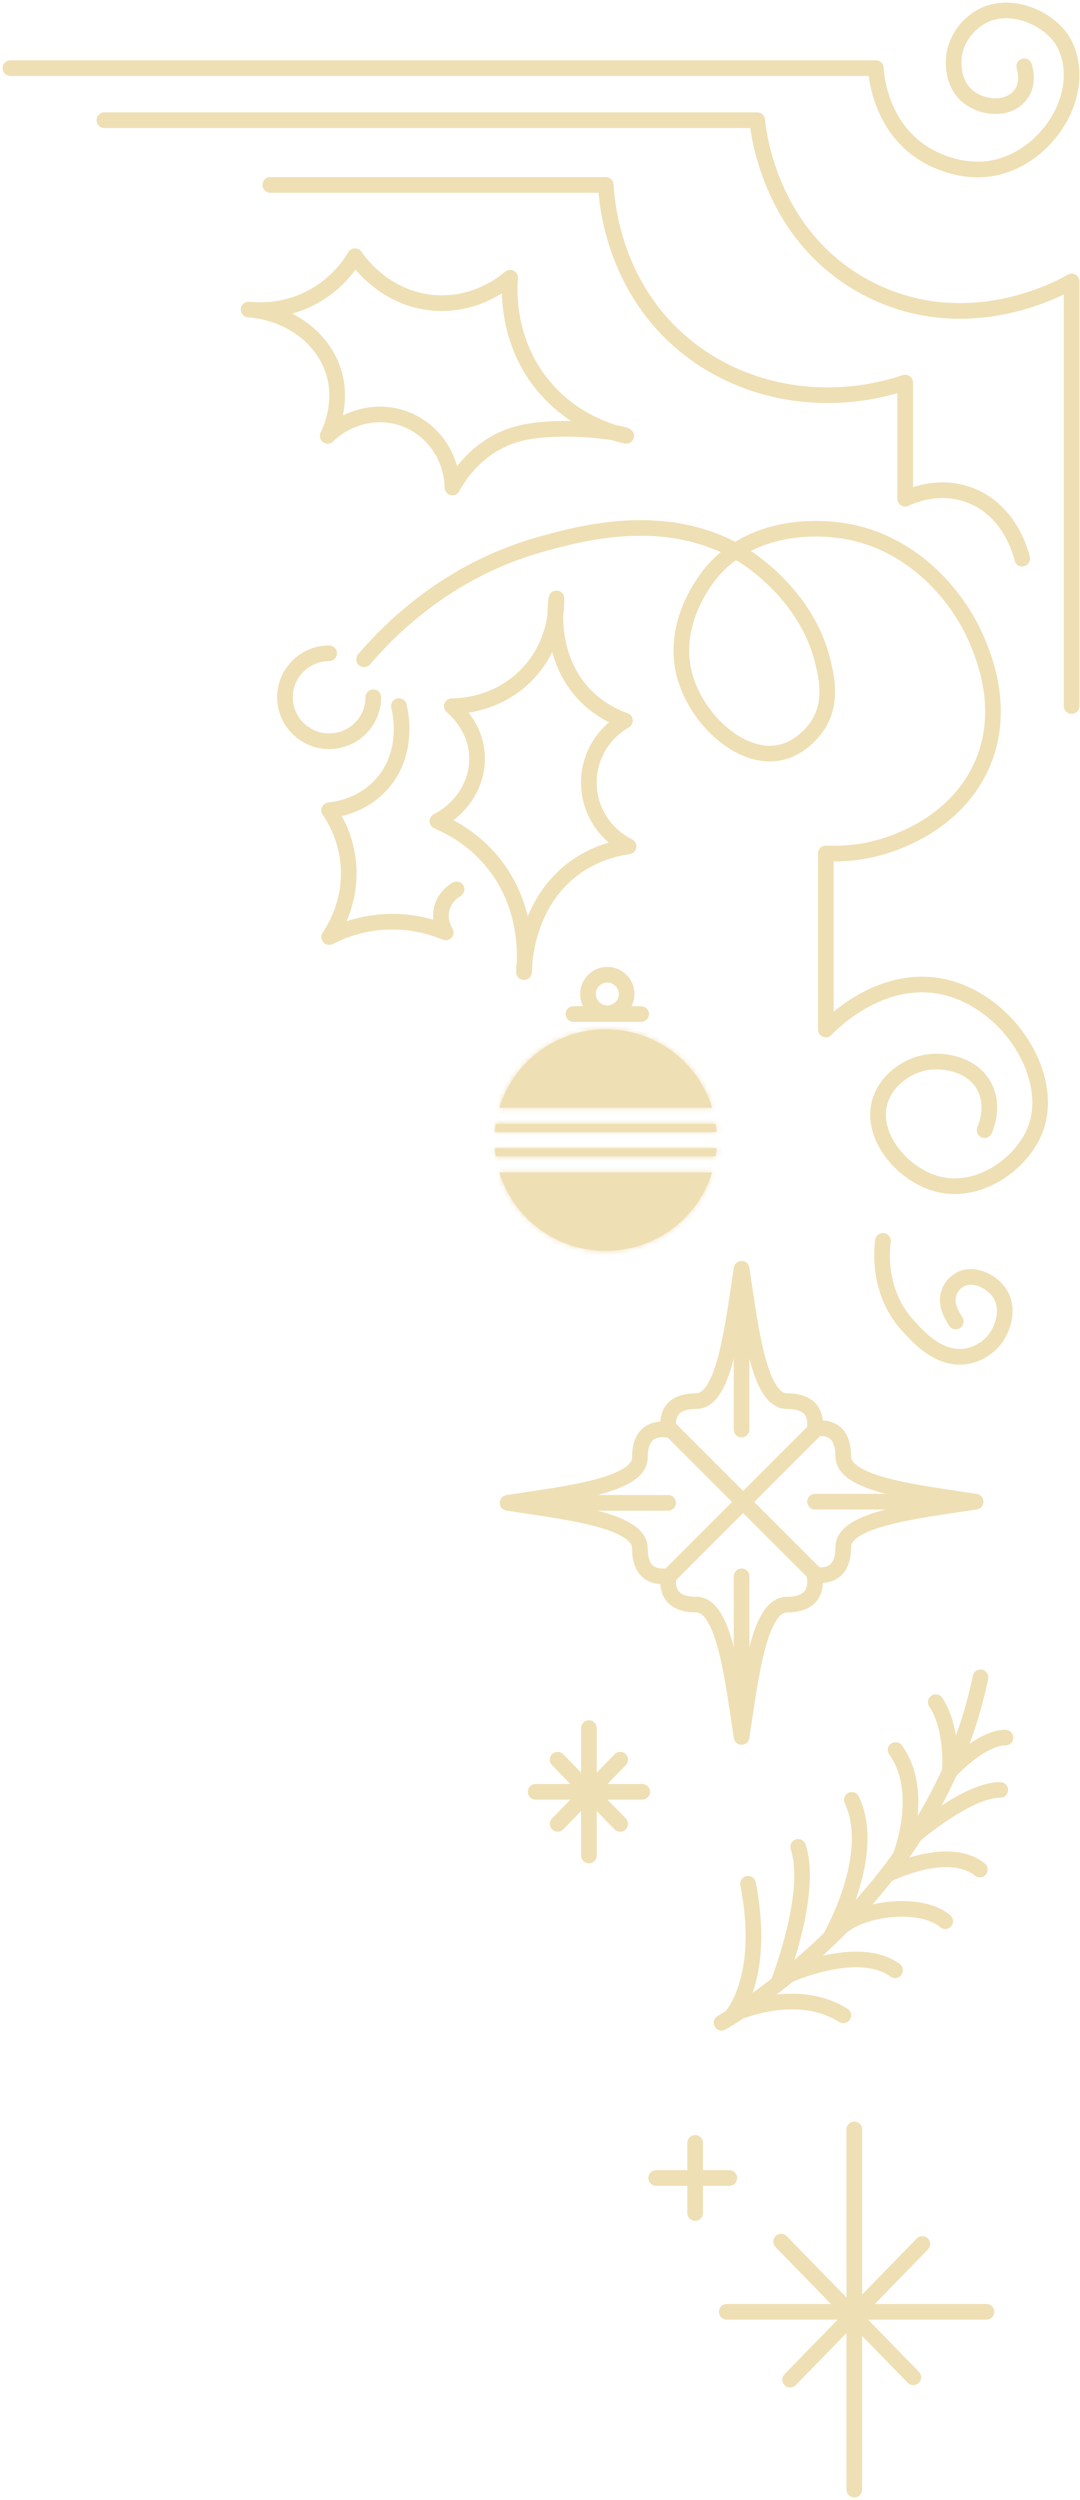 <?xml version="1.0" encoding="UTF-8"?> <svg xmlns="http://www.w3.org/2000/svg" width="207" height="479" viewBox="0 0 207 479" fill="none"><mask id="path-1-inside-1_2014_3757" fill="white"><path fill-rule="evenodd" clip-rule="evenodd" d="M95.007 221.539C94.932 221.028 94.876 220.512 94.838 219.99H137.349C137.311 220.512 137.254 221.028 137.179 221.539H95.007ZM95.704 224.636H136.483C133.822 233.337 125.7 239.668 116.093 239.668C106.487 239.668 98.365 233.337 95.704 224.636ZM137.179 215.345C137.254 215.855 137.311 216.371 137.348 216.893H94.838C94.876 216.371 94.933 215.855 95.007 215.345H137.179ZM136.483 212.248C133.821 203.547 125.7 197.217 116.093 197.217C106.487 197.217 98.365 203.547 95.704 212.248H136.483Z"></path></mask><path fill-rule="evenodd" clip-rule="evenodd" d="M95.007 221.539C94.932 221.028 94.876 220.512 94.838 219.99H137.349C137.311 220.512 137.254 221.028 137.179 221.539H95.007ZM95.704 224.636H136.483C133.822 233.337 125.7 239.668 116.093 239.668C106.487 239.668 98.365 233.337 95.704 224.636ZM137.179 215.345C137.254 215.855 137.311 216.371 137.348 216.893H94.838C94.876 216.371 94.933 215.855 95.007 215.345H137.179ZM136.483 212.248C133.821 203.547 125.7 197.217 116.093 197.217C106.487 197.217 98.365 203.547 95.704 212.248H136.483Z" fill="#EFDFB4"></path><path d="M94.838 219.99L91.846 220.206L91.613 216.99H94.838V219.99ZM95.007 221.539V224.539H92.415L92.039 221.975L95.007 221.539ZM137.349 219.99V216.99H140.573L140.341 220.206L137.349 219.99ZM137.179 221.539L140.147 221.975L139.771 224.539H137.179V221.539ZM95.704 224.636L92.835 225.514L91.649 221.636H95.704V224.636ZM136.483 224.636V221.636H140.537L139.352 225.514L136.483 224.636ZM137.348 216.893L140.341 216.676L140.574 219.893H137.348V216.893ZM137.179 215.345V212.345H139.771L140.147 214.91L137.179 215.345ZM94.838 216.893V219.893H91.613L91.846 216.676L94.838 216.893ZM95.007 215.345L92.039 214.91L92.416 212.345H95.007V215.345ZM136.483 212.248L139.351 211.371L140.537 215.248H136.483V212.248ZM95.704 212.248V215.248H91.649L92.835 211.371L95.704 212.248ZM97.83 219.773C97.863 220.222 97.911 220.665 97.976 221.103L92.039 221.975C91.954 221.391 91.889 220.802 91.846 220.206L97.83 219.773ZM137.349 222.99H94.838V216.99H137.349V222.99ZM134.211 221.103C134.275 220.665 134.324 220.222 134.356 219.773L140.341 220.206C140.298 220.802 140.233 221.391 140.147 221.975L134.211 221.103ZM137.179 224.539H95.007V218.539H137.179V224.539ZM95.704 221.636H136.483V227.636H95.704V221.636ZM116.093 236.668C124.351 236.668 131.33 231.227 133.614 223.759L139.352 225.514C136.313 235.447 127.048 242.668 116.093 242.668V236.668ZM98.573 223.759C100.857 231.227 107.836 236.668 116.093 236.668V242.668C105.138 242.668 95.873 235.447 92.835 225.514L98.573 223.759ZM134.356 217.109C134.324 216.662 134.275 216.219 134.211 215.781L140.147 214.91C140.233 215.492 140.298 216.081 140.341 216.676L134.356 217.109ZM94.838 213.893H137.348V219.893H94.838V213.893ZM97.976 215.781C97.911 216.219 97.863 216.662 97.83 217.109L91.846 216.676C91.889 216.081 91.954 215.492 92.039 214.91L97.976 215.781ZM137.179 218.345H95.007V212.345H137.179V218.345ZM116.093 194.217C127.048 194.217 136.313 201.437 139.351 211.371L133.614 213.126C131.329 205.657 124.351 200.217 116.093 200.217V194.217ZM92.835 211.371C95.873 201.437 105.138 194.217 116.093 194.217V200.217C107.836 200.217 100.857 205.657 98.573 213.126L92.835 211.371ZM136.483 215.248H95.704V209.248H136.483V215.248Z" fill="#EFDFB4" mask="url(#path-1-inside-1_2014_3757)"></path><path d="M122.889 194.292H109.917" stroke="#EFDFB4" stroke-width="3" stroke-linecap="round"></path><ellipse cx="3.706" cy="3.691" rx="3.706" ry="3.691" transform="matrix(-1 0 0 1 120.107 186.758)" stroke="#EFDFB4" stroke-width="3" stroke-linecap="round"></ellipse><path d="M163.74 407.986V476.999" stroke="#EFDFB4" stroke-width="3" stroke-linecap="round"></path><path d="M176.779 429.95L151.445 455.942" stroke="#EFDFB4" stroke-width="3" stroke-linecap="round"></path><path d="M175.053 455.487L149.719 429.495" stroke="#EFDFB4" stroke-width="3" stroke-linecap="round"></path><path d="M189.076 442.944H139.282" stroke="#EFDFB4" stroke-width="3" stroke-linecap="round"></path><path d="M139.787 417.3L125.772 417.3" stroke="#EFDFB4" stroke-width="3" stroke-linecap="round"></path><path d="M133.237 410.579L133.237 424.021" stroke="#EFDFB4" stroke-width="3" stroke-linecap="round"></path><path d="M123.088 343.309L102.658 343.309" stroke="#EFDFB4" stroke-width="3" stroke-linecap="round"></path><path d="M112.873 331.105L112.873 355.513" stroke="#EFDFB4" stroke-width="3" stroke-linecap="round"></path><path d="M118.871 337.158L106.881 349.459" stroke="#EFDFB4" stroke-width="3" stroke-linecap="round"></path><path d="M106.879 337.158L118.869 349.459" stroke="#EFDFB4" stroke-width="3" stroke-linecap="round"></path><path d="M2 13.051H167.875C167.909 13.953 168.49 24.199 177.298 29.577C178.301 30.19 185.07 34.177 192.509 31.643C201.76 28.483 208.065 17.527 204.263 8.919C202.078 3.975 194.645 0.408 189.052 2.722C185.996 3.982 183.21 7.122 182.83 10.985C182.733 11.976 182.491 16.094 185.595 18.56C188.222 20.646 192.792 21.197 195.275 18.56C197.466 16.225 196.402 13.106 196.312 12.707" stroke="#EFDFB4" stroke-width="3" stroke-miterlimit="10" stroke-linecap="round" stroke-linejoin="round"></path><path d="M20.007 23.035H145.148C145.224 24.158 147.105 45.443 166.581 55.4C186.002 65.323 204.4 54.525 205.389 53.919V135.279" stroke="#EFDFB4" stroke-width="3" stroke-miterlimit="10" stroke-linecap="round" stroke-linejoin="round"></path><path d="M69.789 126.327C74.829 120.426 85.946 109.229 103.667 104.292C111.362 102.15 127.948 97.523 142.384 106.358C143.49 107.032 154.428 113.939 157.595 126.327C158.404 129.488 159.565 134.322 156.903 138.722C156.696 139.073 154.02 143.35 149.298 144.231C141.942 145.602 133.694 137.944 131.322 129.77C128.183 118.952 136.106 109.931 136.853 109.112C145.247 99.864 157.961 101.269 160.36 101.537C173.649 103.004 183.252 113.154 187.324 122.884C188.617 125.976 192.952 136.347 188.016 146.986C183.425 156.867 173.822 160.531 171.422 161.446C166.064 163.492 161.259 163.65 158.286 163.512V197.254C158.984 196.497 168.408 186.65 180.41 188.991C192.98 191.442 202.5 206.117 198.387 216.535C195.849 222.96 187.663 228.917 179.719 226.864C172.93 225.109 166.686 217.603 168.657 211.026C169.839 207.094 173.835 203.892 178.336 203.452C181.586 203.135 186.571 204.113 188.707 208.272C190.636 212.025 188.977 215.922 188.707 216.535" stroke="#EFDFB4" stroke-width="3" stroke-miterlimit="10" stroke-linecap="round" stroke-linejoin="round"></path><path d="M106.647 114.654C106.439 116.183 105.23 126.133 112.178 133.247C114.805 135.939 117.73 137.33 119.783 138.067C115.345 140.601 112.676 145.387 112.869 150.462C113.063 155.441 115.988 159.937 120.475 162.168C117.965 162.52 113.976 163.47 110.104 166.3C100.839 173.069 100.452 184.638 100.424 186.27C100.659 183.956 101.475 173.579 94.202 164.923C90.6 160.633 86.417 158.436 83.831 157.348C88.636 154.842 91.609 150.014 91.436 144.953C91.25 139.348 87.288 135.898 86.597 135.313C88.097 135.306 94.831 135.106 100.424 129.804C106.764 123.792 106.681 115.914 106.647 114.654Z" stroke="#EFDFB4" stroke-width="3" stroke-miterlimit="10" stroke-linecap="round" stroke-linejoin="round"></path><path d="M76.451 135.279C76.611 135.865 78.733 144.252 72.995 150.429C69.275 154.43 64.484 155.104 63.087 155.249C64.255 156.971 66.35 160.572 66.772 165.578C67.367 172.692 64.179 177.904 63.087 179.536C65.313 178.393 69.828 176.472 75.76 176.596C79.998 176.685 83.352 177.787 85.439 178.662C85.246 178.359 84.008 176.334 84.748 173.842C85.405 171.638 87.14 170.605 87.514 170.398" stroke="#EFDFB4" stroke-width="3" stroke-miterlimit="10" stroke-linecap="round" stroke-linejoin="round"></path><path d="M51.807 35.43H116.106C116.293 38.769 117.482 53.864 129.934 65.04C141.404 75.335 158.087 78.413 173.491 73.303V95.552C174.674 94.988 179.582 92.812 185.245 94.65C193.784 97.425 195.844 106.66 195.92 107.045" stroke="#EFDFB4" stroke-width="3" stroke-miterlimit="10" stroke-linecap="round" stroke-linejoin="round"></path><path d="M120.018 83.511C117.439 82.946 110.387 81.032 104.69 74.559C96.932 65.751 97.61 55.216 97.776 53.212C96.69 54.141 91.214 58.624 83.257 58.032C73.764 57.33 68.661 50.003 68.046 49.08C67.092 50.691 64.395 54.775 59.058 57.343C54.08 59.74 49.538 59.513 47.65 59.306C55.373 59.905 61.803 64.608 63.898 71.116C65.771 76.934 63.497 82.092 62.805 83.511C66.622 79.82 72.118 78.477 77.034 80.068C82.662 81.892 86.596 87.257 86.713 93.399C87.225 92.401 91.36 84.654 100.541 82.822C108.022 81.335 118.745 82.712 120.018 83.511Z" stroke="#EFDFB4" stroke-width="3" stroke-miterlimit="10" stroke-linecap="round" stroke-linejoin="round"></path><path d="M71.549 133.594C71.549 138.249 67.76 142.023 63.086 142.023C58.413 142.023 54.624 138.249 54.624 133.594C54.624 128.94 58.413 125.166 63.086 125.166" stroke="#EFDFB4" stroke-width="3" stroke-linecap="round" stroke-linejoin="round"></path><path d="M169.238 237.75C169.065 238.948 167.969 247.541 174.182 254.164C175.747 255.838 179.711 260.532 184.893 259.909C188.404 259.49 190.447 256.905 190.661 256.626C192.367 254.41 193.537 250.495 191.485 247.598C189.895 245.35 186.467 243.84 184.069 245.136C182.125 246.187 181.768 247.976 181.686 248.575C181.398 250.602 182.889 252.68 183.185 253.197" stroke="#EFDFB4" stroke-width="3" stroke-miterlimit="10" stroke-linecap="round"></path><path d="M156.142 273.867C156.606 270.45 154.914 268.454 150.819 268.454C145.319 268.435 143.82 253.784 142.137 243.103C140.457 253.784 138.954 268.435 133.454 268.454C129.359 268.454 127.67 270.446 128.131 273.867" stroke="#EFDFB4" stroke-width="3" stroke-linecap="round" stroke-linejoin="round"></path><path d="M128.132 302.023C127.667 305.441 129.36 307.437 133.455 307.437C138.955 307.456 140.454 322.107 142.137 332.788C143.817 322.107 145.32 307.456 150.82 307.437C154.915 307.437 156.604 305.444 156.143 302.023" stroke="#EFDFB4" stroke-width="3" stroke-linecap="round" stroke-linejoin="round"></path><path d="M128.057 273.942C124.639 273.478 122.643 275.17 122.643 279.265C122.624 284.765 107.974 286.264 97.292 287.947C107.974 289.627 122.624 291.13 122.643 296.63C122.643 300.725 124.636 302.414 128.057 301.953" stroke="#EFDFB4" stroke-width="3" stroke-linecap="round" stroke-linejoin="round"></path><path d="M156.214 301.727C159.631 302.191 161.627 300.498 161.627 296.404C161.647 290.903 176.297 289.404 186.979 287.721C176.297 286.041 161.647 284.539 161.627 279.038C161.627 274.944 159.635 273.254 156.214 273.715" stroke="#EFDFB4" stroke-width="3" stroke-linecap="round" stroke-linejoin="round"></path><path d="M142.135 243.106V273.903" stroke="#EFDFB4" stroke-width="3" stroke-linecap="round" stroke-linejoin="round"></path><path d="M142.135 332.785V302.023" stroke="#EFDFB4" stroke-width="3" stroke-linecap="round" stroke-linejoin="round"></path><path d="M97.295 287.945H128.057" stroke="#EFDFB4" stroke-width="3" stroke-linecap="round" stroke-linejoin="round"></path><path d="M186.975 287.722H156.213" stroke="#EFDFB4" stroke-width="3" stroke-linecap="round" stroke-linejoin="round"></path><path d="M156.568 273.642L128.054 302.155" stroke="#EFDFB4" stroke-width="3" stroke-linecap="round" stroke-linejoin="round"></path><path d="M128.057 273.403L156.217 301.563" stroke="#EFDFB4" stroke-width="3" stroke-linecap="round" stroke-linejoin="round"></path><path d="M138.294 387.565C138.294 387.565 179.097 364.485 187.93 321.371" stroke="#EFDFB4" stroke-width="3" stroke-linecap="round" stroke-linejoin="round"></path><path d="M140.061 386.493C140.061 386.493 146.967 379.398 143.379 360.934" stroke="#EFDFB4" stroke-width="3" stroke-linecap="round" stroke-linejoin="round"></path><path d="M149.112 380.058C149.112 380.058 155.936 362.929 152.983 353.867" stroke="#EFDFB4" stroke-width="3" stroke-linecap="round" stroke-linejoin="round"></path><path d="M159.069 371.354C159.069 371.354 168.318 355.499 163.26 344.86" stroke="#EFDFB4" stroke-width="3" stroke-linecap="round" stroke-linejoin="round"></path><path d="M172.519 355.813C172.519 355.813 177.547 343.477 171.652 335.301" stroke="#EFDFB4" stroke-width="3" stroke-linecap="round" stroke-linejoin="round"></path><path d="M182.049 339.391C182.049 339.391 182.761 331.237 179.35 326.126" stroke="#EFDFB4" stroke-width="3" stroke-linecap="round" stroke-linejoin="round"></path><path d="M141.71 385.422C147.139 383.4 155.115 382.072 161.642 386.137" stroke="#EFDFB4" stroke-width="3" stroke-linecap="round" stroke-linejoin="round"></path><path d="M151.188 378.391C151.188 378.391 164.545 372.358 171.549 377.502" stroke="#EFDFB4" stroke-width="3" stroke-linecap="round" stroke-linejoin="round"></path><path d="M160.446 369.996C164.06 365.69 176.335 363.96 181.159 368.099" stroke="#EFDFB4" stroke-width="3" stroke-linecap="round" stroke-linejoin="round"></path><path d="M169.972 359.215C169.972 359.215 181.558 353.256 187.814 358.198" stroke="#EFDFB4" stroke-width="3" stroke-linecap="round" stroke-linejoin="round"></path><path d="M175.397 351.567C175.397 351.567 185.641 342.828 191.715 342.953" stroke="#EFDFB4" stroke-width="3" stroke-linecap="round" stroke-linejoin="round"></path><path d="M182.046 339.392C182.046 339.392 187.901 332.965 192.706 332.92" stroke="#EFDFB4" stroke-width="3" stroke-linecap="round" stroke-linejoin="round"></path></svg> 